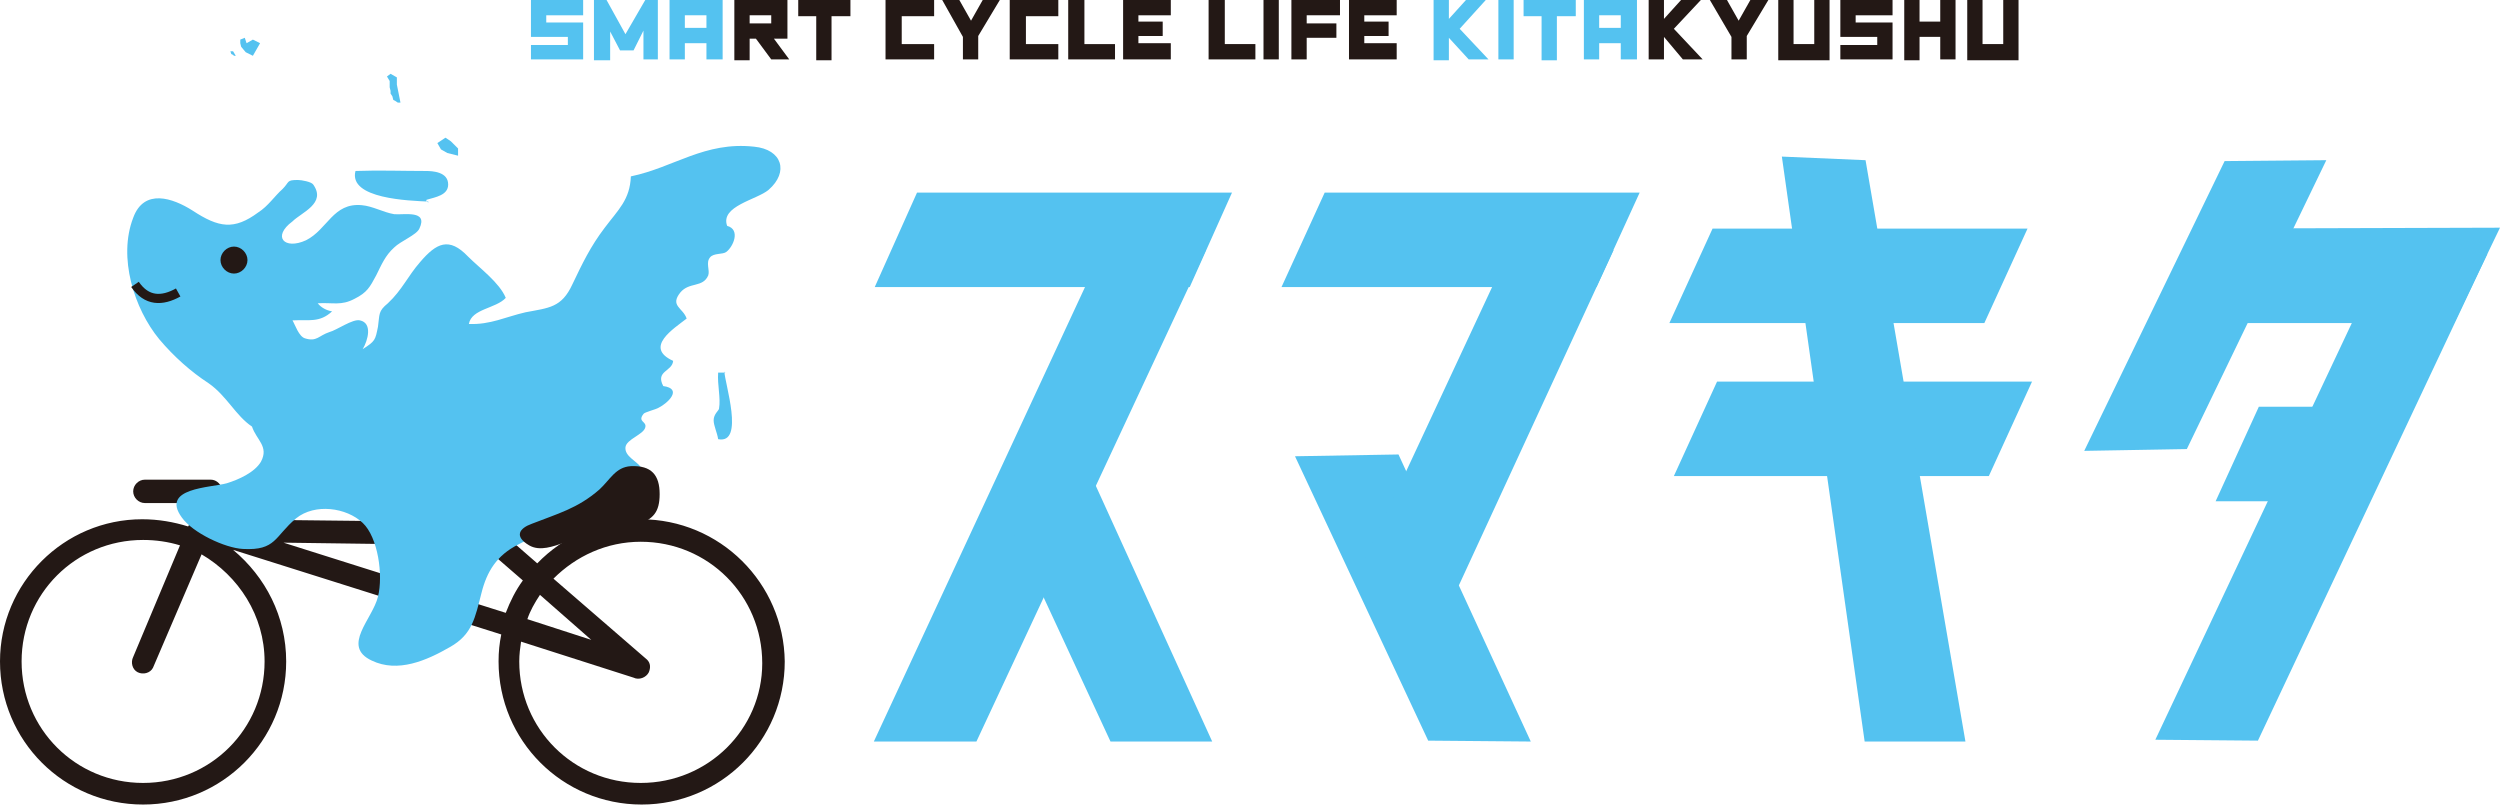 <?xml version="1.0" encoding="utf-8"?>
<!-- Generator: Adobe Illustrator 25.4.8, SVG Export Plug-In . SVG Version: 6.00 Build 0)  -->
<svg version="1.1" id="レイヤー_1" xmlns="http://www.w3.org/2000/svg" xmlns:xlink="http://www.w3.org/1999/xlink" x="0px"
	 y="0px" viewBox="0 0 277.8 89.4" style="enable-background:new 0 0 277.8 89.4;" xml:space="preserve">
<style type="text/css">
	.st0{fill:#54C2F0;}
	.st1{fill:#231815;}
	.st2{fill:none;stroke:#231815;stroke-width:1.02;stroke-miterlimit:10;}
</style>
<g>
	<path class="st0" d="M64.8,6.6H59V5h4.1V4.1H59V0h5.8v1.7h-4.1v0.8h4.1V6.6z"/>
	<path class="st0" d="M73.1,6.6h-1.6V3.4l-1.1,2.2h-1.5l-1.1-2.1v3.2H66V0h1.4l2.1,3.8L71.7,0h1.4V6.6z"/>
	<path class="st0" d="M80.2,6.6h-1.7V4.8h-2.4v1.8h-1.7V0h5.9V6.6z M78.5,3.1V1.7h-2.4v1.4H78.5z"/>
	<path class="st1" d="M87.7,6.6h-2L84,4.3h-0.7v2.4h-1.7V0h5.9v4.3h-1.5L87.7,6.6z M85.7,2.6V1.7h-2.4v0.9H85.7z"/>
	<path class="st1" d="M94.4,1.8h-2v4.9h-1.7V1.8h-2V0h5.8V1.8z"/>
	<path class="st1" d="M103.8,6.6h-5.4V0h5.4v1.8h-3.6v3.1h3.6V6.6z"/>
	<path class="st1" d="M111.1,0l-2.4,4v2.6H107V4.1L104.7,0h1.9l1.3,2.3l1.3-2.3H111.1z"/>
	<path class="st1" d="M117.6,6.6h-5.4V0h5.4v1.8H114v3.1h3.6V6.6z"/>
	<path class="st1" d="M123.8,6.6h-5.1V0h1.8v4.9h3.4V6.6z"/>
	<path class="st1" d="M130.1,6.6h-5.3V0h5.3v1.7h-3.6v0.7h2.7v1.6h-2.7v0.8h3.6V6.6z"/>
	<path class="st1" d="M139.4,6.6h-5.1V0h1.8v4.9h3.4V6.6z"/>
	<path class="st1" d="M142.1,6.6h-1.7V0h1.7V6.6z"/>
	<path class="st1" d="M148.9,1.7h-3.7v0.9h3.3v1.6h-3.3v2.4h-1.7V0h5.4V1.7z"/>
	<path class="st1" d="M155.2,6.6h-5.3V0h5.3v1.7h-3.6v0.7h2.7v1.6h-2.7v0.8h3.6V6.6z"/>
	<path class="st0" d="M165.4,6.6h-2.2L161,4.2v2.5h-1.7V0h1.7v2.1l1.9-2.1h2.2l-2.9,3.2L165.4,6.6z"/>
	<path class="st0" d="M168.2,6.6h-1.7V0h1.7V6.6z"/>
	<path class="st0" d="M175,1.8h-2v4.9h-1.7V1.8h-2V0h5.8V1.8z"/>
	<path class="st0" d="M181.8,6.6h-1.7V4.8h-2.4v1.8H176V0h5.9V6.6z M180.1,3.1V1.7h-2.4v1.4H180.1z"/>
	<path class="st1" d="M189.2,6.6H187l-2.1-2.5v2.5h-1.7V0h1.7v2.1l1.9-2.1h2.2L186,3.2L189.2,6.6z"/>
	<path class="st1" d="M196.5,0l-2.4,4v2.6h-1.7V4.1L190,0h1.9l1.3,2.3l1.3-2.3H196.5z"/>
	<path class="st1" d="M203.3,6.7h-5.7V0h1.7v4.9h2.3V0h1.7V6.7z"/>
	<path class="st1" d="M210.3,6.6h-5.8V5h4.1V4.1h-4.1V0h5.8v1.7h-4.1v0.8h4.1V6.6z"/>
	<path class="st1" d="M217.3,6.6h-1.7V4.1h-2.3v2.6h-1.7V0h1.7v2.4h2.3V0h1.7V6.6z"/>
	<path class="st1" d="M224.3,6.7h-5.7V0h1.7v4.9h2.3V0h1.7V6.7z"/>
</g>
<g>
	<polygon class="st0" points="132.2,31.9 97.2,31.9 101.9,21.4 136.9,21.4 	"/>
	<polygon class="st0" points="220.5,35.9 185.5,35.9 190.3,25.4 225.3,25.4 	"/>
	<polygon class="st0" points="221,52.9 186,52.9 190.8,42.4 225.8,42.4 	"/>
	<polygon class="st0" points="261.2,55.7 246.2,55.7 251,45.2 266,45.2 	"/>
	<polygon class="st0" points="158.7,82.3 143.9,50.7 155.4,50.5 170.1,82.4 	"/>
	<polygon class="st0" points="134,27.8 108.5,82.4 97.1,82.4 124.7,23 	"/>
	<polygon class="st0" points="198,17.4 207.2,82.4 218.4,82.4 207.3,17.8 	"/>
	<polygon class="st0" points="177.4,31.9 142.4,31.9 147.2,21.4 182.2,21.4 	"/>
	<polygon class="st0" points="179.3,27.8 161.9,65.5 151.2,63.2 170,22.9 	"/>
	<polygon class="st0" points="272.7,35.9 239.5,35.9 244.3,25.4 277.8,25.3 	"/>
	<polygon class="st0" points="276.4,28.2 250.9,82.3 239.5,82.2 265.2,27.7 	"/>
	<polygon class="st0" points="258.5,17.8 243,49.9 231.6,50.1 247.2,17.9 	"/>
	<polygon class="st0" points="111.2,56.1 123.4,82.4 134.7,82.4 120.5,51.2 	"/>
</g>
<path class="st1" d="M71.2,57.7c-4.5,0-8.6,1.9-11.5,4.9l-3.1-2.7c0.1-0.1,0.1-0.2,0.1-0.4c0.1-0.7-0.4-1.3-1.1-1.4l-1.1,0l-7.9-6.9
	c-0.5-0.5-1.3-0.6-1.8-0.1c-0.5,0.5-0.6,1.3-0.1,1.8l5.8,5.1L24,57.7l0.9-2c0.3-0.5,0.2-1.2-0.3-1.6c-0.2-0.4-0.6-0.8-1.2-0.8h-7.3
	c-0.7,0-1.3,0.6-1.3,1.3c0,0.7,0.6,1.3,1.3,1.3h5.9l-1,2.4c0,0.1-0.1,0.2-0.1,0.2c-1.6-0.5-3.3-0.8-5.1-0.8C7.1,57.7,0,64.8,0,73.5
	c0,8.8,7.1,15.9,15.9,15.9c8.8,0,15.9-7.1,15.9-15.9c0-5-2.3-9.4-5.9-12.4l29.8,9.4c-0.2,1-0.3,1.9-0.3,3c0,8.8,7.1,15.9,15.9,15.9
	c8.8,0,15.9-7.1,15.9-15.9C87.1,64.8,80,57.7,71.2,57.7z M29.4,73.5c0,7.5-6,13.5-13.5,13.5C8.4,87,2.4,81,2.4,73.5
	c0-7.5,6-13.5,13.5-13.5c1.4,0,2.8,0.2,4.1,0.6L14.8,73c-0.3,0.6-0.1,1.4,0.5,1.7c0.6,0.3,1.4,0.1,1.7-0.5l5.4-12.6
	C26.5,64,29.4,68.4,29.4,73.5z M31.5,60.3l22.1,0.3l4.5,3.9c-0.8,1.1-1.4,2.3-1.9,3.6L31.5,60.3z M60,66.1l5.7,5l-7.1-2.3
	C58.9,67.9,59.4,67,60,66.1z M71.2,87c-7.5,0-13.5-6-13.5-13.5c0-0.8,0.1-1.5,0.2-2.2l12.5,4c0.6,0.3,1.4,0,1.7-0.6c0,0,0,0,0,0
	c0.2-0.5,0.2-1-0.2-1.4l-10.4-9c2.5-2.5,5.9-4.1,9.7-4.1c7.5,0,13.5,6,13.5,13.5C84.7,81,78.7,87,71.2,87z"/>
<polygon class="st0" points="48.6,15.9 49,16.6 49.7,17 50.9,17.3 50.9,16.5 50.1,15.7 49.5,15.3 "/>
<polygon class="st0" points="44.5,11.4 44.1,9.4 44.1,8.6 43.4,8.2 43,8.5 43.3,9 43.3,9.4 43.3,9.7 43.4,10.1 43.4,10.4 43.6,10.7 
	43.7,11.1 43.9,11.2 44.2,11.4 "/>
<polygon class="st0" points="28.1,6.2 28.9,4.8 28.1,4.4 27.4,4.8 27.2,4.2 26.7,4.4 26.7,4.8 26.8,5.2 27.3,5.8 "/>
<polygon class="st0" points="26.2,6.2 25.9,5.7 25.6,5.7 25.7,6 25.9,6.1 26,6.2 "/>
<path class="st0" d="M34.8,20.5c-0.2-0.3-1.3-0.5-1.7-0.5c-1.3,0-0.9,0.2-1.7,1c-0.9,0.8-1.6,1.9-2.7,2.6c-2.7,2-4.4,1.7-7.3-0.2
	c-2.2-1.4-5.4-2.5-6.6,0.8c-1.7,4.4,0.1,10.1,2.9,13.5c1.6,1.9,3.5,3.6,5.5,4.9c2,1.4,3,3.6,4.8,4.8c0.5,1.5,1.9,2.2,1,3.9
	c-0.7,1.2-2.5,2-3.8,2.4c-1.8,0.5-7.4,0.5-5,3.8c1.2,1.7,4.8,3.4,6.8,3.5c3.7,0.2,3.5-1.4,5.9-3.4c2.1-1.7,5.6-1.2,7.4,0.5
	c1.7,1.6,2.3,5.8,1.7,8.2c-0.6,2.5-4.1,5.5-0.7,7.1c2.9,1.4,6.1,0,8.7-1.5c2.5-1.4,2.8-3.3,3.5-6c0.6-2.4,1.7-4.2,4.1-5.4
	c2.2-1.2,5.1-1.9,7.5-2.5c1.7-0.4,4.3-0.1,5.7-1.3c1.9-1.6-2.5-3,0.4-4.8c-0.5-0.7-1.8-1.2-1.7-2.2c0.1-0.9,2-1.4,2.2-2.2
	c0.2-0.7-0.9-0.6-0.2-1.5c0.1-0.2,1.4-0.5,1.7-0.7c1-0.5,2.7-2.1,0.5-2.4c-0.9-1.7,1-1.6,1.1-2.8c-3.3-1.5,0.1-3.6,1.5-4.7
	c-0.4-1.2-1.9-1.4-0.7-2.9c1-1.2,2.5-0.5,3.1-1.9c0.2-0.6-0.3-1.4,0.2-2c0.4-0.5,1.4-0.3,1.8-0.6c0.8-0.6,1.6-2.5,0.1-2.9
	c-0.8-2.2,3.3-2.9,4.6-4c2.3-2,1.5-4.5-1.6-4.8c-5.5-0.6-8.9,2.3-13.7,3.3c-0.1,2.6-1.4,3.7-2.9,5.7c-1.6,2.1-2.5,4-3.6,6.3
	c-1.2,2.6-2.6,2.6-5.2,3.1c-2.2,0.5-3.9,1.4-6.3,1.3c0.3-1.7,3-1.7,4.1-2.9c-0.7-1.7-2.9-3.3-4.2-4.6c-2.1-2.2-3.5-1.5-5.3,0.6
	c-1.4,1.6-2,3.1-3.6,4.6c-1.1,0.9-0.9,1.2-1.1,2.6c-0.3,1.5-0.3,1.6-1.7,2.5c0.6-1,1.1-2.9-0.3-3.2c-0.8-0.2-2.6,1.1-3.4,1.3
	c-1.2,0.4-1.4,1.1-2.7,0.7c-0.7-0.2-1.1-1.5-1.4-2c1.8-0.1,3,0.3,4.4-1c-0.6-0.1-1.2-0.4-1.6-0.9c1.7-0.1,2.6,0.3,4.1-0.5
	c1.4-0.7,1.7-1.3,2.4-2.6c0.6-1.2,1-2.2,2-3.1c0.7-0.7,2.5-1.4,2.8-2.1c1-2.1-1.7-1.5-2.8-1.6c-1.2-0.2-2.4-0.9-3.6-1
	c-3.2-0.3-3.8,2.7-6.2,3.9c-2.4,1.1-3.8-0.4-1.5-2.1C33.5,23.6,36.3,22.6,34.8,20.5z"/>
<path class="st0" d="M47.6,22.4c-2.1-0.1-8.9-0.3-8.1-3.4c2.6-0.1,5.2,0,7.8,0c0.8,0,2.5,0.1,2.5,1.5c0,1.2-1.4,1.4-2.4,1.7
	c-0.1,0.3,0.1,0.2,0.2,0.3"/>
<path class="st1" d="M70.9,57.9c-3.3,0-5.2,1.4-8.2,2.4c-1.2,0.4-2.7,1-3.9,0.3c-1.7-1-1.1-1.9,0.3-2.4c2.8-1.1,5.1-1.7,7.5-3.8
	c1.2-1.1,1.8-2.5,3.5-2.6c2.3-0.1,3.2,1,3.2,3.1c0,2-0.7,2.8-2.5,3.4"/>
<path class="st1" d="M27.5,28.9c0,0.8-0.7,1.5-1.5,1.5c-0.8,0-1.5-0.7-1.5-1.5c0-0.8,0.7-1.5,1.5-1.5C26.8,27.4,27.5,28.1,27.5,28.9
	z"/>
<path class="st0" d="M80.6,41.4c-0.3,0-0.6,0-0.8,0c-0.1,1.4,0.3,2.8,0.1,4c0,0.2-0.6,0.6-0.6,1.3c0,0.6,0.4,1.4,0.5,2.1
	c3,0.6,0.7-6.3,0.7-7.5"/>
<path class="st2" d="M15,31.6c1.3,1.9,3,1.9,4.8,0.9"/>
</svg>
